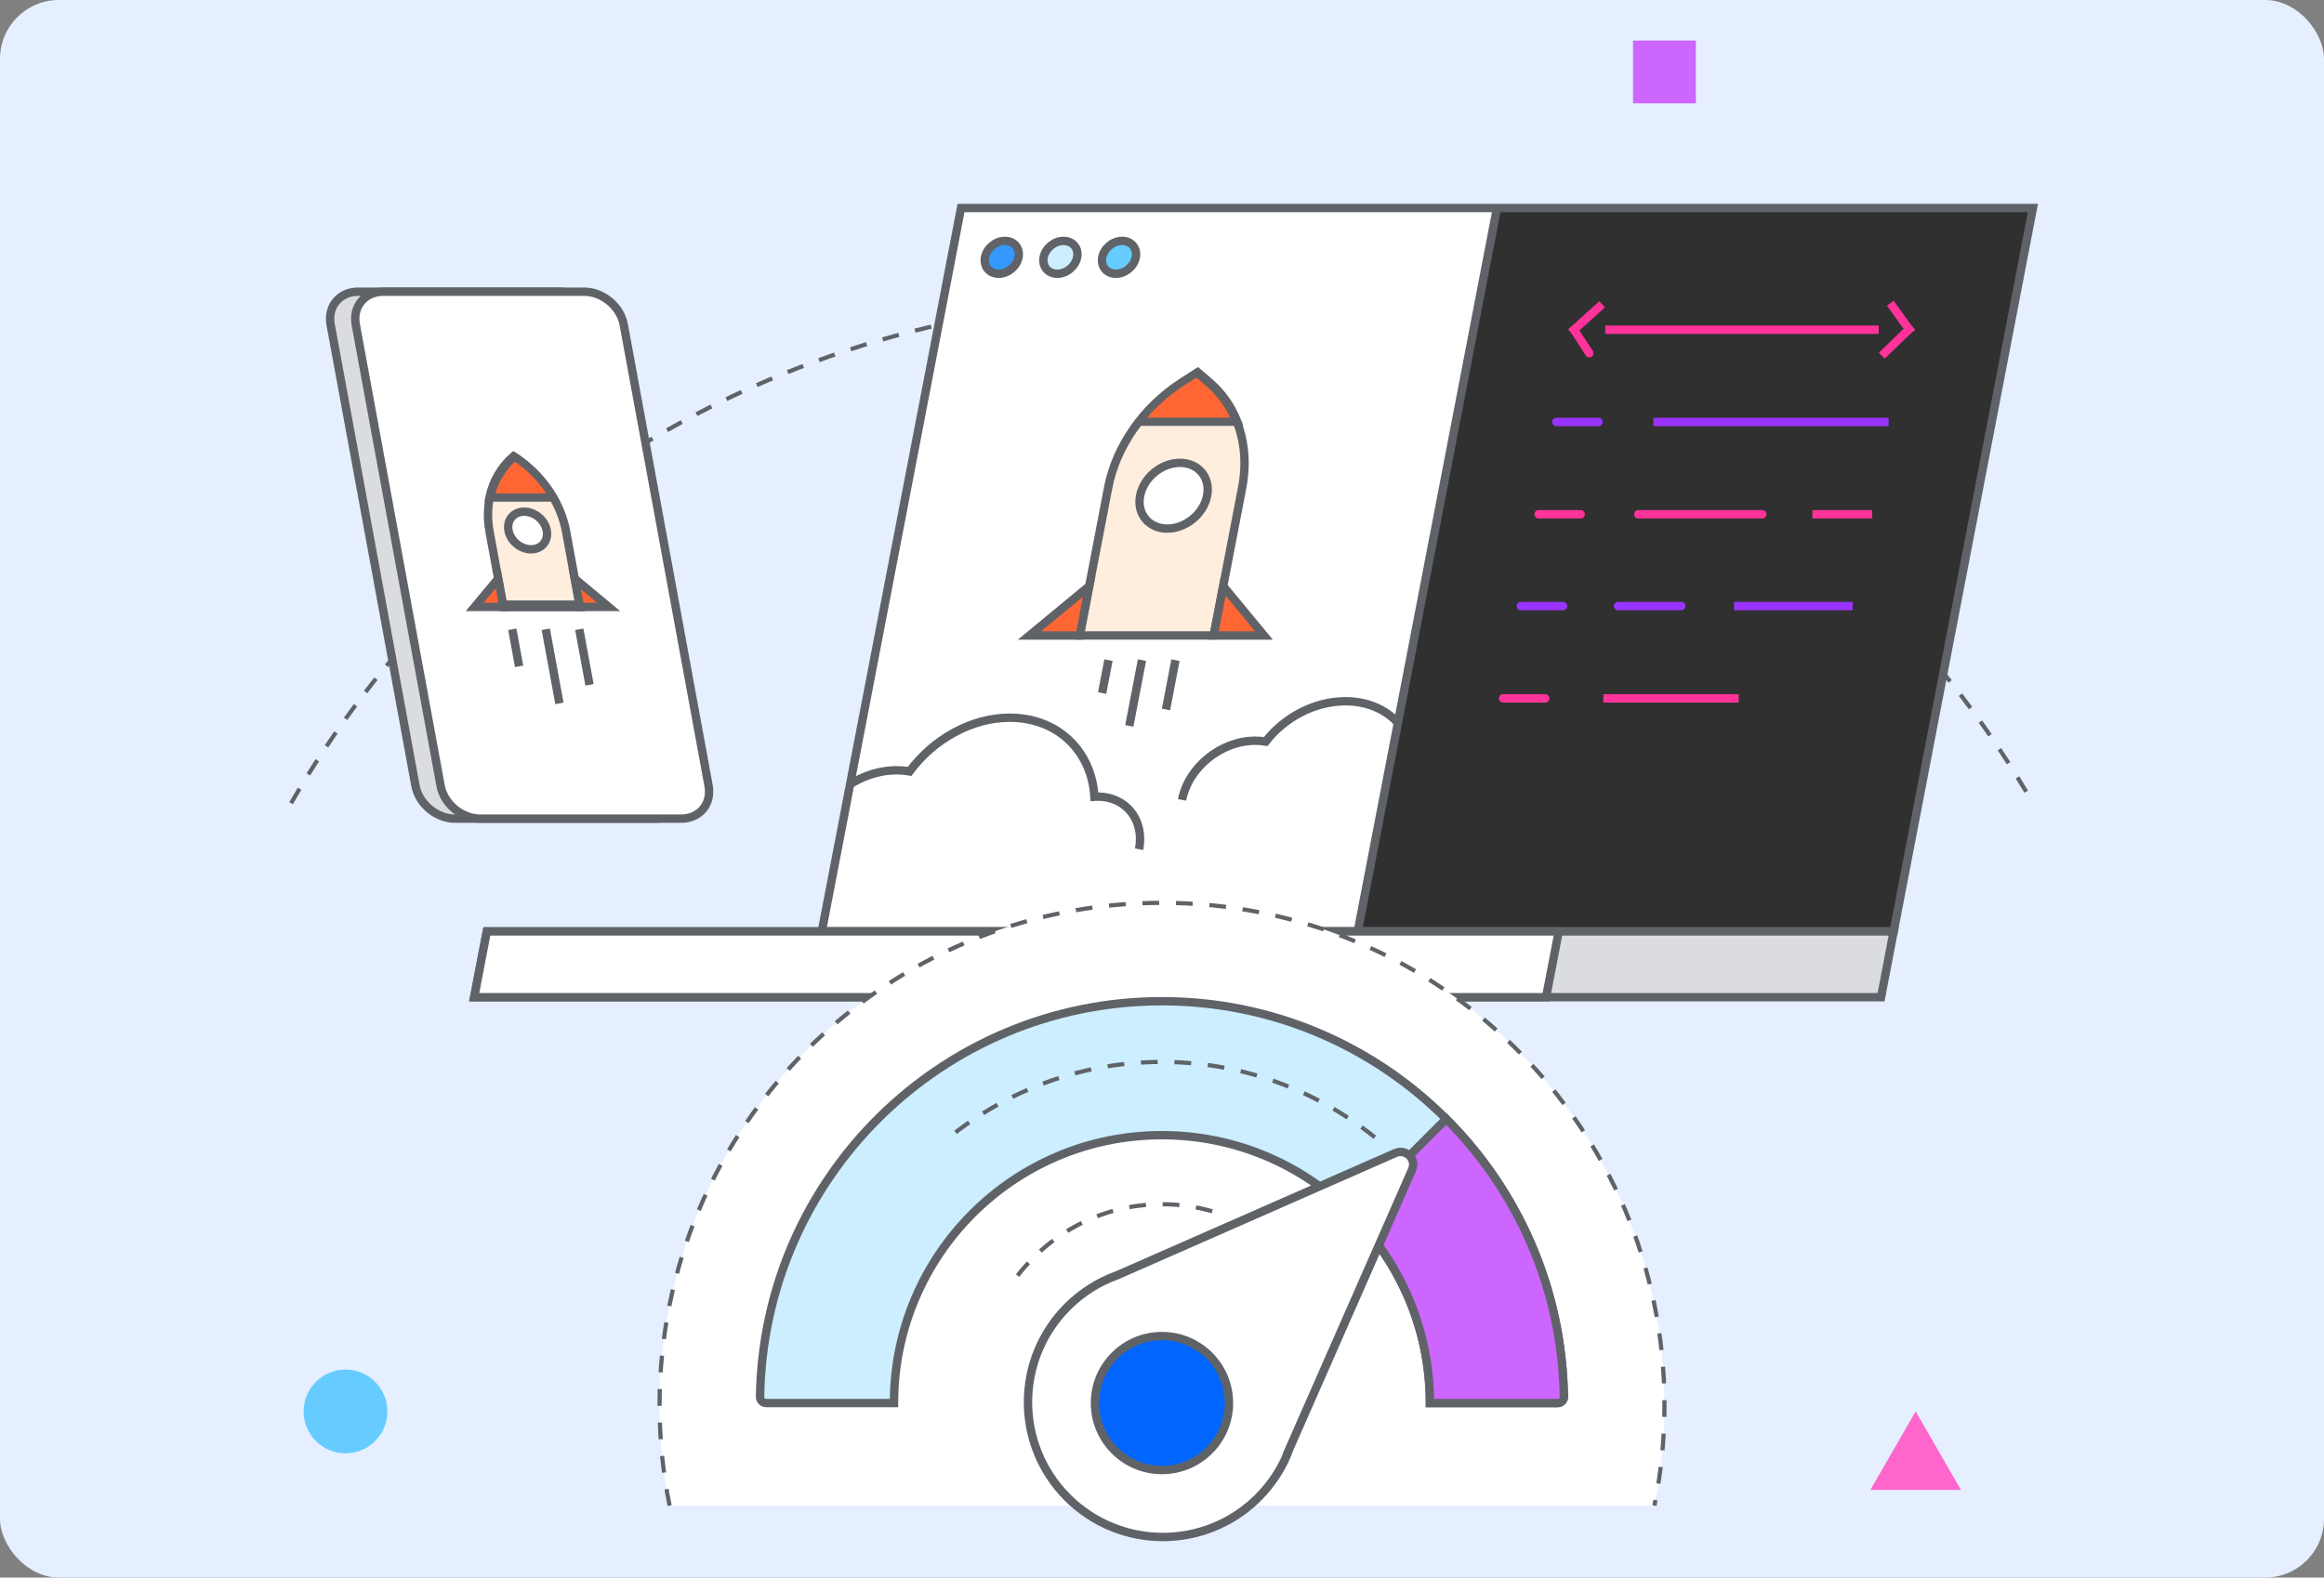 <?xml version="1.0" encoding="UTF-8"?><svg id="Layer_1" xmlns="http://www.w3.org/2000/svg" xmlns:xlink="http://www.w3.org/1999/xlink" viewBox="0 0 1296 880"><rect x="0" y="0" width="1296" height="880" fill="#808080" stroke="none"/><defs><style>.cls-1{mask:url(#mask);}.cls-2,.cls-3{fill:#cef;}.cls-2,.cls-4,.cls-5,.cls-6,.cls-7,.cls-8,.cls-9,.cls-10,.cls-11,.cls-12{stroke:#5f6368;}.cls-2,.cls-4,.cls-5,.cls-6,.cls-13,.cls-8,.cls-14,.cls-15,.cls-10,.cls-11,.cls-12{stroke-width:4.67px;}.cls-3,.cls-16,.cls-17,.cls-18{fill-rule:evenodd;}.cls-19{fill:#f6c;}.cls-16,.cls-6,.cls-20{fill:#fff;}.cls-4{fill:#dadce0;}.cls-5,.cls-21{fill:#6cf;}.cls-22{fill:#e5efff;}.cls-7{stroke-dasharray:9.34 9.34;stroke-width:2.33px;}.cls-7,.cls-13,.cls-14,.cls-15,.cls-11{fill:none;}.cls-23,.cls-17{fill:#c6f;}.cls-13,.cls-14,.cls-15{stroke-linejoin:round;}.cls-13,.cls-15{stroke:#f39;}.cls-8{fill:#39f;}.cls-14{stroke:#93f;}.cls-9{fill:#06f;stroke-miterlimit:4;stroke-width:4.67px;}.cls-15{stroke-linecap:square;}.cls-24{fill:#5f6368;}.cls-10{fill:#fed;}.cls-18,.cls-25{fill:#f63;}.cls-12{fill:#303030;}</style><mask id="mask" x="446.13" y="113.69" width="690.37" height="408.22" maskUnits="userSpaceOnUse"><g id="mask0"><polygon class="cls-20" points="535.92 116.02 1133.67 116.02 1056.03 519.58 458.28 519.58 535.92 116.02"/></g></mask></defs><rect class="cls-22" width="1296" height="880" rx="32.8" ry="32.8"/><path class="cls-7" d="M162.33,448.02c96.83-167.74,278.07-280.63,485.67-280.63s388.84,112.89,485.67,280.63"/><polygon class="cls-6" points="535.92 116.02 1133.67 116.02 1056.03 519.58 458.28 519.58 535.92 116.02"/><g class="cls-1"><path class="cls-11" d="M636.83,368.24l-7.06,36.69M618.15,368.24l-3.53,18.35M655.51,368.24l-5.29,27.52"/><path class="cls-11" d="M635.22,473.72c3.12-16.21-7.22-29.35-23.09-29.35-.6,0-1.2.02-1.81.06-1.49-25.35-20.4-44.08-47.2-44.08-21.53,0-42.62,12.09-55.91,29.98-2.3-.42-4.71-.64-7.21-.64-23.81,0-46.9,19.71-51.58,44.02"/><path class="cls-11" d="M808.63,446.2c2.34-12.16-6.06-22.01-18.75-22.01-.48,0-.96.01-1.44.04-1.43-19.01-16.74-33.06-38.19-33.06-17.22,0-33.98,9.06-44.44,22.49-1.84-.31-3.77-.48-5.78-.48-19.04,0-37.33,14.78-40.84,33.02"/><path class="cls-10" d="M618,271.94c4.45-23.09,19.7-44.84,41.18-58.7l8.53-5.5,6.42,5.5c16.15,13.86,23.04,35.6,18.59,58.7l-15.88,82.54h-74.72l15.88-82.54Z"/><path class="cls-18" d="M635.07,235.25h54.7c-3.35-8.47-8.62-15.99-15.64-22.01l-6.42-5.5-8.53,5.5c-9.34,6.02-17.5,13.54-24.12,22.01Z"/><path class="cls-24" d="M635.07,235.25l-1.8-1.15-2.69,3.44h4.04l.44-2.29ZM689.77,235.25l-.44,2.29h4.04l-1.36-3.44-2.25,1.15ZM674.13,213.24l1.75-1.83h0l-1.75,1.83ZM667.71,207.74l1.76-1.83-1.2-1.03-1.6,1.03,1.05,1.83ZM659.18,213.24l1.05,1.83-1.05-1.83ZM634.63,237.55h54.7l.88-4.59h-54.7l-.88,4.59ZM672.37,215.08c6.8,5.84,11.91,13.12,15.15,21.32l4.49-2.29c-3.46-8.74-8.89-16.49-16.13-22.7l-3.51,3.67ZM665.96,209.57l6.41,5.5,3.51-3.67-6.41-5.5-3.51,3.67ZM660.23,215.08l8.53-5.5-2.1-3.67-8.53,5.5,2.1,3.67ZM636.87,236.4c6.4-8.21,14.31-15.49,23.36-21.32l-2.1-3.67c-9.63,6.21-18.05,13.96-24.86,22.7l3.6,2.29Z"/><path class="cls-25" d="M574.1,354.49h28.02l5.29-27.52-33.31,27.52Z"/><path class="cls-25" d="M682.13,326.97l-5.29,27.52h28.02l-22.73-27.52Z"/><path class="cls-11" d="M574.1,354.49h28.02l5.29-27.52-33.31,27.52Z"/><path class="cls-11" d="M682.13,326.97l-5.29,27.52h28.02l-22.73-27.52Z"/><path class="cls-6" d="M658.01,258.18c10.32,0,17.1,8.21,15.15,18.34-1.95,10.13-11.89,18.34-22.21,18.34s-17.1-8.21-15.15-18.34,11.89-18.34,22.21-18.34Z"/><polygon class="cls-12" points="834.8 116.02 1133.67 116.02 1056.03 519.58 757.16 519.58 834.8 116.02"/><path class="cls-13" d="M895.18,183.92h152.48"/><path class="cls-15" d="M891.72,171.3l-13.95,12.63"/><path class="cls-15" d="M1055.53,171.05l9.09,12.63M886.28,197.03l-8.51-13.11,8.51,13.11Z"/><path class="cls-15" d="M1051.06,196.79l13.56-13.11"/><path class="cls-14" d="M922.05,235.39h131.15M867.87,235.39h23.54-23.54Z"/><path class="cls-13" d="M1010.69,286.87h33.34M857.97,286.87h23.53-23.53ZM913.62,286.87h69.13-69.13Z"/><path class="cls-14" d="M967.01,338.09h66.19M848.11,338.09h23.54-23.54ZM902.29,338.09h35.3-35.3Z"/><path class="cls-13" d="M894.1,389.56h75.5M838.21,389.56h23.53-23.53Z"/></g><polygon class="cls-4" points="271.49 519.57 1056.03 519.57 1048.98 556.26 264.43 556.26 271.49 519.57"/><polygon class="cls-6" points="271.49 519.57 869.24 519.57 862.18 556.26 264.43 556.26 271.49 519.57"/><path class="cls-8" d="M560.41,134.37c5.16,0,8.55,4.11,7.58,9.17s-5.95,9.17-11.1,9.17-8.55-4.11-7.58-9.17,5.95-9.17,11.1-9.17Z"/><path class="cls-2" d="M593.1,134.37c5.16,0,8.55,4.11,7.58,9.17s-5.95,9.17-11.1,9.17-8.55-4.11-7.58-9.17,5.95-9.17,11.1-9.17Z"/><path class="cls-5" d="M625.79,134.37c5.16,0,8.55,4.11,7.58,9.17s-5.95,9.17-11.1,9.17-8.55-4.11-7.58-9.17,5.95-9.17,11.1-9.17Z"/><path class="cls-4" d="M199.69,162.72h112.08c10.32,0,20.19,8.23,22.06,18.37l47.3,257.2c1.87,10.15-4.98,18.37-15.3,18.37h-112.08c-10.32,0-20.19-8.23-22.06-18.37l-47.3-257.2c-1.87-10.15,4.98-18.37,15.3-18.37Z"/><path class="cls-6" d="M213.7,162.72h112.08c10.32,0,20.19,8.23,22.06,18.37l47.3,257.2c1.87,10.15-4.98,18.37-15.3,18.37h-112.08c-10.32,0-20.19-8.23-22.06-18.37l-47.3-257.2c-1.87-10.15,4.98-18.37,15.3-18.37Z"/><path class="cls-11" d="M304.36,351.03l7.6,41.33M285.69,351.03l3.8,20.67M323.04,351.03l5.7,31"/><path class="cls-10" d="M273,296.57c-3.04-16.52,2.01-32.08,13.63-41.99,15.26,9.91,26.03,25.47,29.07,41.99l7.72,41.99h-42.7l-7.72-41.99Z"/><path class="cls-18" d="M273.13,277.54h35.44c-5.22-9.02-12.77-17.01-21.94-22.96-6.98,5.96-11.59,13.95-13.5,22.96ZM323.18,337.25h-42.7l.24,1.31h42.7l-.24-1.31Z"/><path class="cls-24" d="M273.13,277.54l-2.33-.83-.66,3.13h3.41l-.42-2.3ZM308.57,277.54l.42,2.3h3.41l-1.81-3.13-2.02.83ZM286.62,254.58l1.06-1.84-1.59-1.03-1.21,1.03,1.74,1.84ZM323.18,337.25h2.33l-.42-2.3h-2.33l.42,2.3ZM280.48,337.25l-.42-2.3h-2.33l.42,2.3h2.33ZM280.72,338.57h-2.33l.42,2.3h2.33l-.42-2.3ZM323.42,338.57l.42,2.3h2.33l-.42-2.3h-2.33ZM273.55,279.84h35.44l-.84-4.59h-35.44l.84,4.59ZM285.56,256.42c8.77,5.69,15.99,13.34,20.98,21.96l4.05-1.67c-5.45-9.41-13.33-17.75-22.9-23.97l-2.13,3.67ZM275.46,278.38c1.83-8.62,6.23-16.26,12.9-21.96l-3.48-3.67c-7.28,6.22-12.09,14.56-14.09,23.97l4.66,1.67ZM322.75,334.96h-42.7l.84,4.59h42.7l-.84-4.59ZM283.06,338.57l-.24-1.31h-4.67l.24,1.31h4.67ZM322.99,336.27h-42.7l.84,4.59h42.7l-.84-4.59ZM320.84,337.25l.24,1.31h4.67l-.24-1.31h-4.67Z"/><path class="cls-25" d="M264.71,338.56h16.01l-2.9-15.75-13.12,15.75Z"/><path class="cls-25" d="M320.52,322.82l2.9,15.75h16.01l-18.91-15.75Z"/><path class="cls-11" d="M264.71,338.56h16.01l-2.9-15.75-13.12,15.75Z"/><path class="cls-11" d="M320.52,322.82l2.9,15.75h16.01l-18.91-15.75Z"/><path class="cls-6" d="M292.3,285.42c5.9,0,11.54,4.7,12.6,10.5s-2.85,10.5-8.74,10.5-11.54-4.7-12.6-10.5,2.85-10.5,8.74-10.5Z"/><path class="cls-16" d="M922.59,839.86c3.68-18.11,5.6-36.85,5.6-56.04,0-154.75-125.45-280.2-280.2-280.2s-280.2,125.45-280.2,280.2c0,19.19,1.93,37.93,5.6,56.04h549.18Z"/><path class="cls-7" d="M373.41,839.86c-3.68-18.11-5.6-36.85-5.6-56.04,0-154.75,125.45-280.2,280.2-280.2s280.2,125.45,280.2,280.2c0,19.19-1.93,37.93-5.6,56.04"/><path class="cls-7" d="M676.02,675.7c-8.91-2.58-18.31-3.96-28.02-3.96-35.62,0-67.01,18.54-85.44,46.7"/><path class="cls-3" d="M872.11,779.54c-1.67-122.36-101.38-221.04-224.14-221.04s-222.47,98.68-224.13,221.05c.19,1.75,1.68,3.11,3.48,3.11h71.22c0-82.53,66.9-149.44,149.44-149.44s149.44,66.91,149.44,149.44h71.22c1.81,0,3.29-1.36,3.48-3.12Z"/><path class="cls-24" d="M872.11,779.54l2.32.26v-.14s.01-.14.01-.14l-2.33.03ZM423.84,779.54l-2.33-.03v.14s.01.14.01.14l2.32-.26ZM498.54,782.66v2.33h2.33v-2.33h-2.33ZM797.41,782.66h-2.33v2.33h2.33v-2.33ZM868.63,782.66v2.33-2.33ZM874.45,779.51c-1.69-123.64-102.43-223.34-226.47-223.34v4.67c121.48,0,220.15,97.65,221.8,218.73l4.67-.06ZM647.98,556.16c-124.04,0-224.79,99.71-226.47,223.35l4.67.07c1.65-121.09,100.32-218.74,221.8-218.74v-4.67ZM427.32,780.32c-.6,0-1.1-.45-1.16-1.03l-4.64.51c.32,2.92,2.8,5.19,5.8,5.19v-4.67ZM498.54,780.32h-71.22v4.67h71.22v-4.67ZM496.21,782.66h4.67-4.67ZM647.98,630.88c-83.82,0-151.77,67.95-151.77,151.77h4.67c0-81.24,65.86-147.1,147.1-147.1v-4.67ZM799.75,782.66c0-83.82-67.95-151.77-151.77-151.77v4.67c81.24,0,147.1,65.86,147.1,147.1h4.67ZM868.63,780.32h-71.22v4.67h71.22v-4.67ZM869.79,779.28c-.07.58-.56,1.04-1.16,1.04v4.67c3.01,0,5.48-2.27,5.8-5.2l-4.64-.51Z"/><path class="cls-17" d="M872.11,779.54c-.19,1.75-1.68,3.11-3.48,3.11h-71.22c0-41.26-16.73-78.62-43.77-105.67l52.84-52.84c39.88,39.88,64.8,94.72,65.63,155.39Z"/><path class="cls-24" d="M872.11,779.54l2.32.25v-.14s.01-.14.01-.14l-2.33.03ZM797.42,782.66h-2.33v2.33h2.33v-2.33ZM753.65,676.99l-1.65-1.65-1.65,1.65,1.65,1.65,1.65-1.65ZM806.48,624.15l1.65-1.65-1.65-1.65-1.65,1.65,1.65,1.65ZM869.79,779.28c-.07.58-.56,1.04-1.16,1.04v4.67c3.01,0,5.48-2.27,5.8-5.2l-4.64-.51ZM868.64,780.32h-71.22v4.67h71.22v-4.67ZM799.75,782.66c0-41.91-16.99-79.86-44.45-107.32l-3.31,3.3c26.62,26.62,43.09,63.39,43.09,104.02h4.67ZM755.3,678.64l52.83-52.83-3.3-3.31-52.84,52.84,3.31,3.3ZM804.83,625.81c39.47,39.47,64.13,93.73,64.95,153.76l4.67-.06c-.84-61.29-26.02-116.71-66.32-157.01l-3.3,3.31Z"/><path class="cls-6" d="M719.31,807.53c-3.63,10.15-9.51,19.68-17.64,27.81-29.38,29.38-77,29.38-106.38,0-29.37-29.37-29.37-77,0-106.37,8.13-8.13,17.66-14.01,27.81-17.64l155.06-68.15c5.88-2.59,11.88,3.4,9.29,9.29l-68.15,155.06Z"/><circle class="cls-9" cx="647.98" cy="782.65" r="37.36"/><path class="cls-7" d="M766.68,634.39c-32.95-26.37-74.08-42.03-118.68-42.03s-85.73,15.66-118.68,42.03"/><circle class="cls-21" cx="192.68" cy="787.33" r="23.35"/><rect class="cls-23" x="910.68" y="22.62" width="35.02" height="35.02"/><path class="cls-19" d="M1068.29,787.33l25.28,43.78h-50.56l25.28-43.78Z"/></svg>